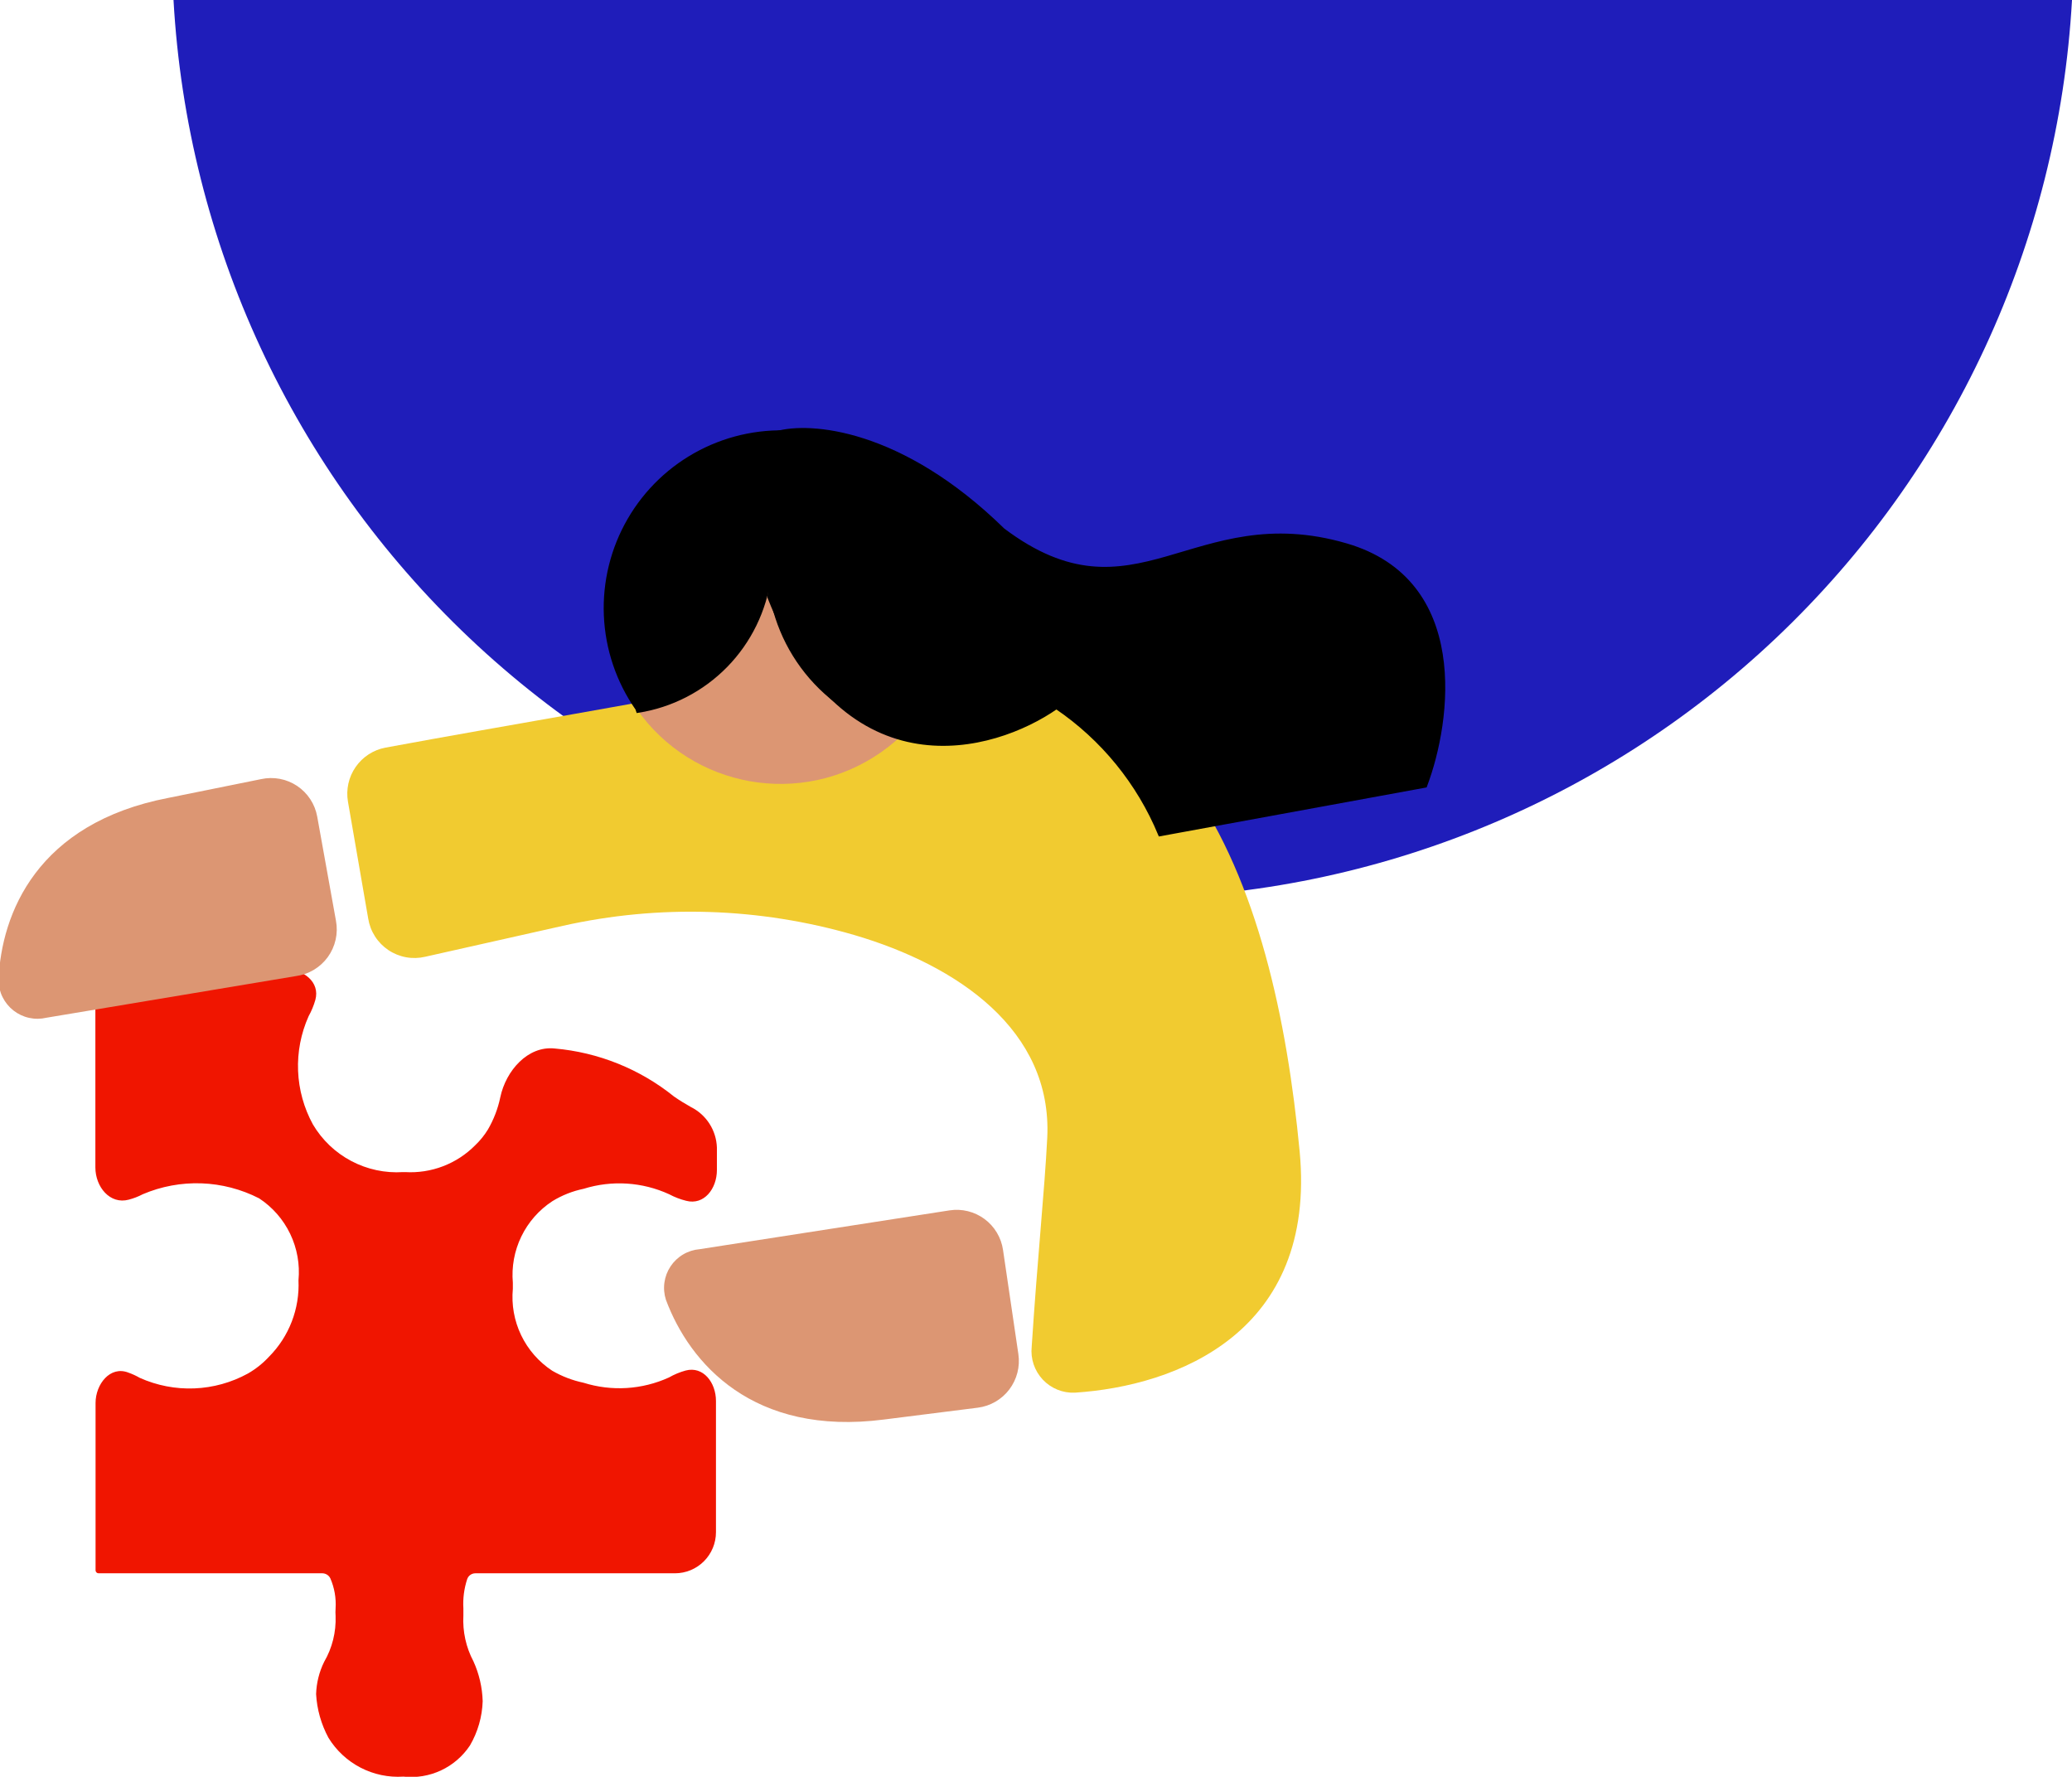 <svg width="393" height="337" viewBox="0 0 393 337" fill="none" xmlns="http://www.w3.org/2000/svg">
<g clip-path="url(#clip0_305_185)">
<path d="M126.913 226.505C121.823 224.173 116.051 223.806 110.707 225.473C108.608 225.905 106.599 226.7 104.772 227.821C102.238 229.478 100.203 231.793 98.882 234.519C97.561 237.245 97.005 240.278 97.273 243.296V244.434C96.988 247.46 97.532 250.506 98.847 253.245C100.162 255.984 102.198 258.313 104.736 259.98C106.581 261.049 108.585 261.818 110.671 262.257C116.011 263.935 121.783 263.581 126.878 261.261C127.873 260.691 128.935 260.249 130.04 259.945C133.381 259.056 135.798 262.222 135.798 265.708V290.611C135.798 292.677 134.978 294.658 133.518 296.119C132.059 297.58 130.079 298.401 128.015 298.401H90.165C89.817 298.4 89.478 298.51 89.197 298.714C88.915 298.919 88.707 299.208 88.601 299.54V299.54C88.022 301.317 87.781 303.187 87.89 305.054V306.406C87.725 309.432 88.389 312.445 89.809 315.121C90.885 317.494 91.477 320.059 91.551 322.663C91.455 325.62 90.625 328.505 89.134 331.059C87.774 333.106 85.878 334.74 83.653 335.782C81.428 336.823 78.959 337.232 76.517 336.964C73.703 337.148 70.891 336.56 68.386 335.262C65.881 333.964 63.777 332.007 62.301 329.6C60.921 327.043 60.12 324.214 59.956 321.312C60.022 319.186 60.543 317.099 61.484 315.192C63.013 312.563 63.764 309.553 63.652 306.512C63.617 306.027 63.617 305.539 63.652 305.054C63.775 303.104 63.434 301.154 62.657 299.362V299.362C62.52 299.08 62.309 298.841 62.045 298.672C61.782 298.502 61.477 298.409 61.164 298.401H18.694C18.543 298.401 18.399 298.341 18.292 298.234C18.185 298.128 18.125 297.983 18.125 297.832V297.832V266.099C18.125 262.542 20.898 258.985 24.345 260.336C25.097 260.601 25.823 260.934 26.513 261.332C29.762 262.789 33.304 263.474 36.862 263.332C40.42 263.19 43.896 262.225 47.019 260.514C48.512 259.656 49.866 258.576 51.035 257.312C52.915 255.416 54.381 253.151 55.342 250.658C56.302 248.166 56.736 245.502 56.615 242.833C56.9 239.808 56.356 236.762 55.041 234.023C53.726 231.284 51.69 228.955 49.152 227.287C45.755 225.547 42.017 224.574 38.203 224.439C34.39 224.304 30.593 225.009 27.081 226.505C26.235 226.95 25.341 227.296 24.416 227.536C20.862 228.497 18.09 225.117 18.09 221.417V191.606C18.09 190.582 18.291 189.57 18.682 188.624C19.073 187.679 19.647 186.82 20.37 186.097C21.092 185.373 21.95 184.799 22.895 184.408C23.839 184.016 24.851 183.815 25.873 183.815H54.021C57.575 183.815 60.738 186.27 59.814 189.649C59.507 190.726 59.077 191.765 58.534 192.744C57.078 195.997 56.395 199.542 56.537 203.104C56.678 206.665 57.642 210.145 59.352 213.271C61.09 216.21 63.607 218.61 66.625 220.204C69.642 221.799 73.041 222.527 76.446 222.307H76.837C79.287 222.452 81.739 222.074 84.031 221.197C86.323 220.32 88.402 218.964 90.129 217.22C91.061 216.333 91.873 215.328 92.546 214.231C93.652 212.331 94.445 210.265 94.892 208.112C95.958 203.061 100.116 198.329 105.198 198.863C113.48 199.584 121.36 202.754 127.837 207.97C128.903 208.717 129.969 209.358 131.036 209.962C132.474 210.679 133.693 211.771 134.562 213.124C135.432 214.476 135.92 216.039 135.976 217.647V221.915C135.976 225.473 133.523 228.639 130.147 227.75C129.022 227.471 127.935 227.053 126.913 226.505Z" fill="#F01500"/>
<path d="M393 0C390.414 46.047 370.318 89.356 336.837 121.039C303.355 152.721 259.029 170.374 212.955 170.374C166.881 170.374 122.555 152.721 89.073 121.039C55.592 89.356 35.496 46.047 32.91 0H393Z" fill="#1F1DBA"/>
<path d="M69.836 174.21L65.998 152.047C65.603 149.747 66.127 147.384 67.457 145.468C68.786 143.551 70.815 142.234 73.106 141.801C97.557 137.283 115.753 134.437 160.996 125.864C224.15 113.982 241.742 168.305 246.505 218.358C249.774 252.759 223.155 262.898 203.857 264.143C202.725 264.19 201.596 263.993 200.546 263.564C199.497 263.135 198.553 262.485 197.777 261.658C197.001 260.831 196.413 259.846 196.051 258.771C195.69 257.696 195.564 256.555 195.683 255.427C196.784 238.494 198.135 225.758 198.633 215.797C199.628 195.377 181.644 183.104 162.026 177.34C144.046 172.108 125.036 171.509 106.762 175.597L80.64 181.467C79.451 181.746 78.218 181.778 77.017 181.558C75.816 181.339 74.673 180.875 73.659 180.194C72.645 179.513 71.782 178.63 71.125 177.601C70.467 176.571 70.028 175.417 69.836 174.21V174.21Z" fill="#F1CB30"/>
<path d="M63.723 174.636L60.169 154.892C59.958 153.713 59.511 152.589 58.855 151.587C58.199 150.585 57.348 149.726 56.352 149.061C55.356 148.397 54.237 147.941 53.06 147.72C51.884 147.499 50.676 147.519 49.507 147.777L31.915 151.335C7.037 156.137 0.249 173.213 -0.284 185.913C-0.272 187.023 -0.01 188.116 0.482 189.11C0.974 190.105 1.683 190.976 2.556 191.66C3.43 192.343 4.446 192.821 5.53 193.057C6.613 193.294 7.735 193.285 8.814 193.028L56.117 185.131C57.319 184.973 58.476 184.571 59.518 183.95C60.559 183.329 61.464 182.503 62.175 181.521C62.887 180.539 63.391 179.422 63.657 178.238C63.924 177.055 63.946 175.829 63.723 174.636V174.636Z" fill="#DC9673"/>
<path d="M190.245 237.07L193.159 256.85C193.329 258.022 193.265 259.215 192.97 260.362C192.675 261.508 192.155 262.584 191.441 263.528C190.727 264.471 189.832 265.263 188.809 265.857C187.786 266.452 186.656 266.836 185.483 266.989L167.713 269.23C142.835 272.468 130.787 258.558 126.309 246.533C125.968 245.477 125.869 244.357 126.021 243.257C126.174 242.158 126.572 241.106 127.188 240.182C127.803 239.259 128.619 238.486 129.574 237.922C130.53 237.359 131.601 237.019 132.706 236.928L180.116 229.564C181.274 229.388 182.456 229.442 183.592 229.724C184.729 230.007 185.799 230.511 186.74 231.209C187.682 231.906 188.476 232.783 189.077 233.789C189.679 234.795 190.076 235.91 190.245 237.07V237.07Z" fill="#DC9673"/>
<path d="M120.74 134.435C110.21 119.341 113.896 98.561 128.975 88.02C144.053 77.479 164.813 81.169 175.344 96.263C185.874 111.356 182.188 132.136 167.109 142.677C152.031 153.218 131.271 149.528 120.74 134.435Z" fill="#DC9673"/>
<path d="M121.013 134.828C127.349 133.834 133.194 130.817 137.677 126.227C142.16 121.637 145.041 115.719 145.891 109.357C146.407 116.415 149.193 123.117 153.831 128.459C158.469 133.801 164.711 137.496 171.622 138.991C176.126 134.52 179.262 128.855 180.659 122.662C182.056 116.468 181.657 110.004 179.509 104.03C177.36 98.056 173.552 92.82 168.532 88.939C163.512 85.058 157.489 82.692 151.172 82.121C144.854 81.55 138.506 82.797 132.872 85.715C127.238 88.632 122.554 93.1 119.371 98.592C116.188 104.084 114.638 110.372 114.904 116.716C115.17 123.059 117.24 129.195 120.871 134.401L121.013 134.828Z" fill="black" stroke="black" stroke-width="0.74"/>
<path d="M190.245 100.534C170.84 81.537 153.532 80.363 147.313 82.142L145.927 113.27C160.498 150.232 188.29 142.548 200.374 134.117C209.139 140.061 215.972 148.446 220.027 158.236L270.316 149.023C275.008 136.643 278.526 110.175 255.318 103.416C226.318 94.949 215.372 119.424 190.245 100.534Z" fill="black" stroke="black" stroke-width="0.74"/>
</g>
<defs>
<clipPath id="clip0_305_185">
<rect width="393" height="337" fill="white" transform="matrix(-1 0 0 1 393 0)"/>
</clipPath>
</defs>
</svg>
